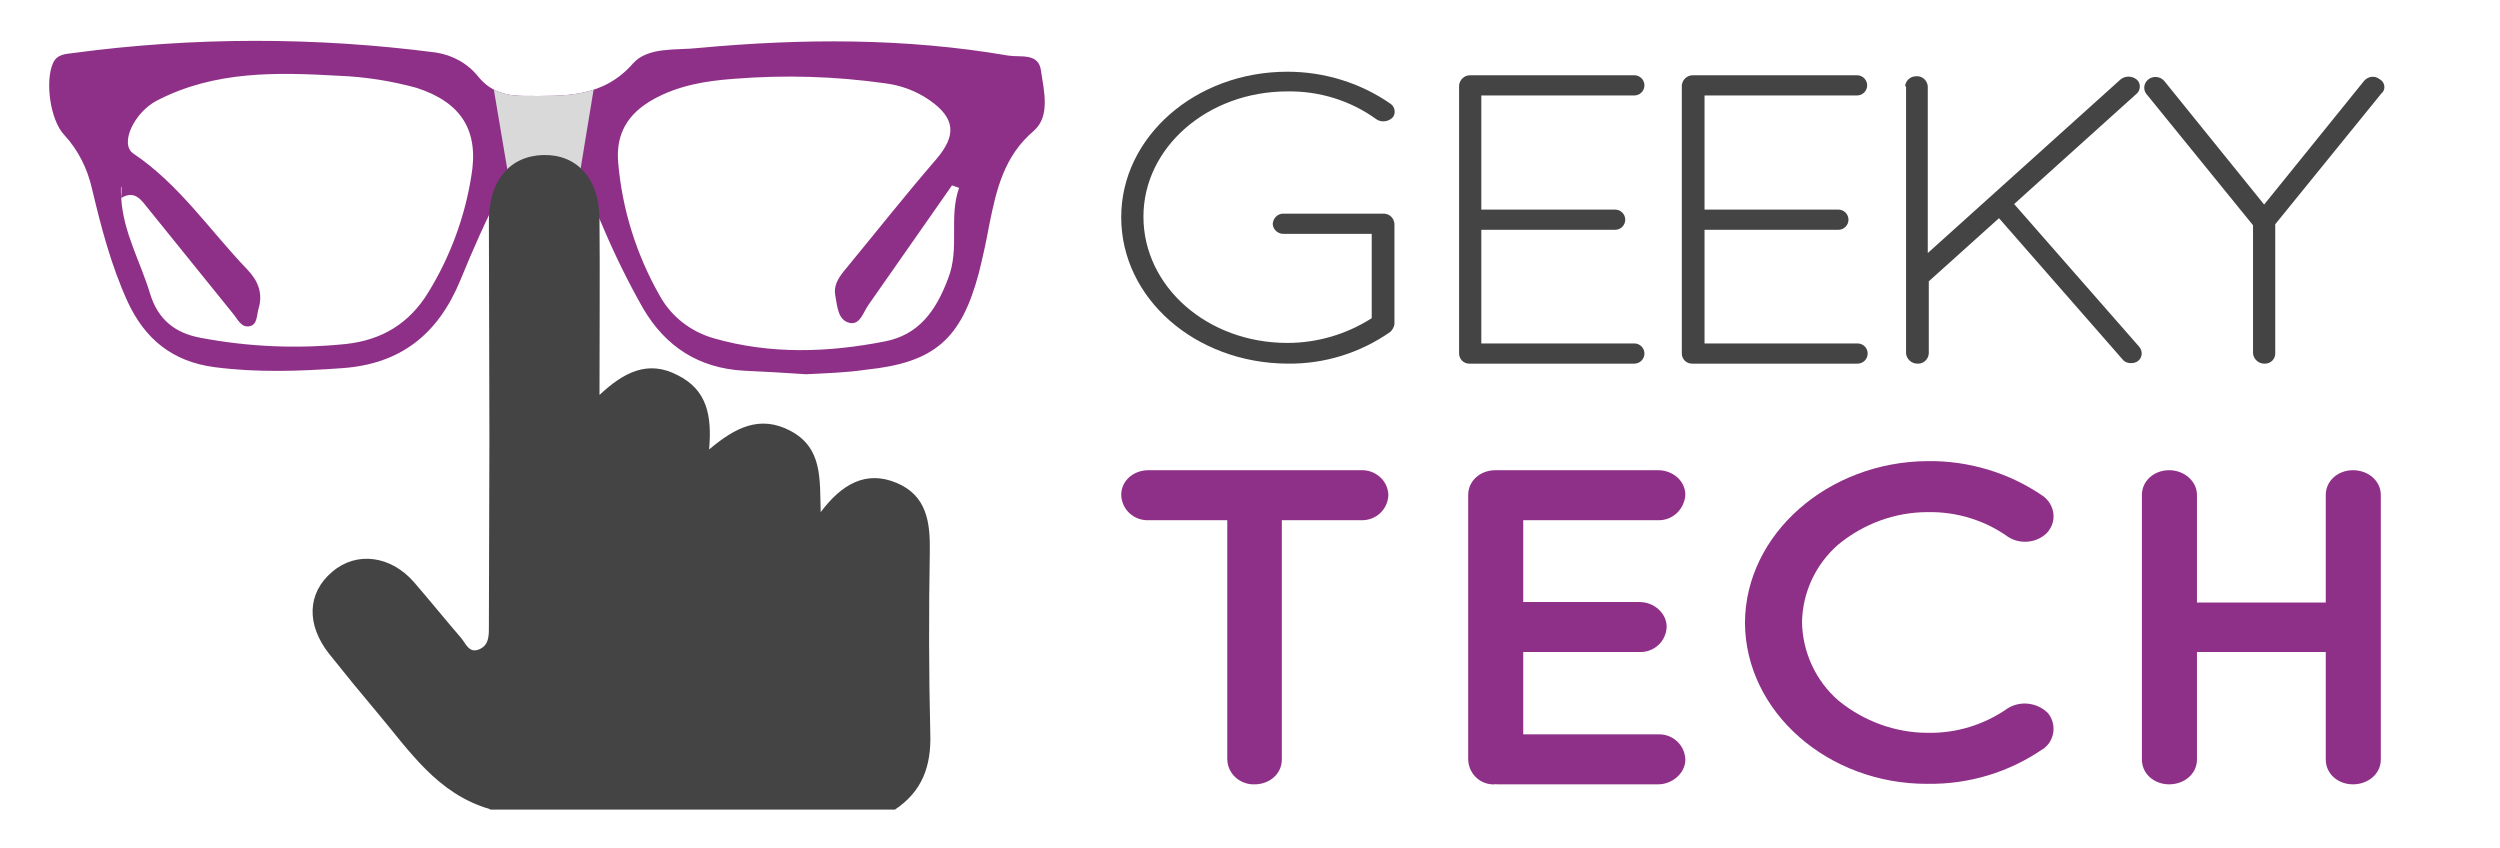 <?xml version="1.0" encoding="utf-8"?>
<!-- Generator: Adobe Illustrator 25.4.1, SVG Export Plug-In . SVG Version: 6.00 Build 0)  -->
<svg version="1.1" id="Layer_1" xmlns="http://www.w3.org/2000/svg" xmlns:xlink="http://www.w3.org/1999/xlink" x="0px" y="0px"
	 viewBox="0 0 495 168" style="enable-background:new 0 0 495 168;" xml:space="preserve">
<style type="text/css">
	.st0{fill:#444444;}
	.st1{fill:#8F3088;}
	.st2{fill-rule:evenodd;clip-rule:evenodd;fill:#8F3088;}
	.st3{clip-path:url(#SVGID_00000096766665497172207210000016158784063109265848_);}
	.st4{fill-rule:evenodd;clip-rule:evenodd;fill:#D9D9D9;}
	.st5{fill-rule:evenodd;clip-rule:evenodd;fill:#444444;}
</style>
<path class="st0" d="M254.3,46.3c-1.1,0.1-2.2-0.7-2.3-1.9c0,0,0-0.1,0-0.1c0.1-1.2,1.1-2.1,2.3-2c0,0,0,0,0,0h19.8
	c1.1,0.1,1.9,0.9,2,2v19.9c-0.1,0.6-0.4,1.1-0.8,1.5c-6,4.2-13.1,6.4-20.4,6.3c-18.2-0.1-32.9-12.9-32.9-29
	c0-15.9,14.7-28.8,32.9-28.8c7.3,0,14.5,2.2,20.5,6.4c0.8,0.6,1,1.8,0.4,2.6c0,0-0.1,0.1-0.1,0.1c-0.8,0.8-2.2,1-3.2,0.3
	c-5.1-3.7-11.3-5.6-17.6-5.5c-15.8,0-28.5,11.1-28.5,24.8c0,13.8,12.6,25,28.5,25c5.9,0,11.7-1.7,16.7-4.9V46.3H254.3z"/>
<path class="st0" d="M288.9,16.9c0.1-1.1,1-2,2.2-2h32.5c1.1,0,2,0.9,2,2s-0.9,2-2,2h-30.3v22.6h26.5c1.1,0,2,0.9,2,2s-0.9,2-2,2
	h-26.5v22.5h30.3c1.1,0,2,0.9,2,2s-0.9,2-2,2h-32.7c-1.1,0-2-0.9-2-2L288.9,16.9z"/>
<path class="st0" d="M333,16.9c0.1-1.1,1-2,2.2-2h32.5c1.1,0,2,0.9,2,2s-0.9,2-2,2h-30.2v22.6h26.5c1.1,0,2,0.9,2,2s-0.9,2-2,2
	h-26.5v22.5h30.3c1.1,0,2,0.9,2,2s-0.9,2-2,2H335c-1.1,0-2-0.9-2-2V16.9z"/>
<path class="st0" d="M377.2,17.1c0.1-1.1,1-2,2.2-2c1.2-0.1,2.2,0.8,2.3,2v33l38.2-34.4c0.9-0.7,2.2-0.7,3.1,0
	c0.8,0.6,0.9,1.8,0.3,2.6c-0.1,0.1-0.2,0.2-0.3,0.3l-24.2,21.8l24.8,28.3c0.7,0.9,0.6,2.1-0.3,2.8c0,0,0,0,0,0
	c-0.4,0.3-0.9,0.4-1.4,0.4c-0.6,0-1.2-0.2-1.6-0.7l-24.5-28l-13.9,12.5V70c-0.1,1.2-1.1,2.1-2.3,2c0,0,0,0,0,0c-1.1,0-2.1-0.9-2.2-2
	V17.1z"/>
<path class="st0" d="M446.1,44.6l-21.2-26.1c-0.6-0.9-0.4-2.1,0.5-2.8c0.9-0.7,2.3-0.6,3.1,0.3l19.8,24.5L468.1,16
	c0.8-0.9,2.1-1.1,3.1-0.3c0.9,0.5,1.2,1.7,0.6,2.5c-0.1,0.1-0.1,0.2-0.2,0.2l-21.1,26V70c0,1.1-0.9,2-2,2c-0.1,0-0.1,0-0.2,0
	c-1.1,0-2.1-0.9-2.2-2L446.1,44.6z"/>
<path class="st1" d="M269.5,103h-15.7v47.4c0,2.8-2.4,4.9-5.4,4.9c-2.8,0.1-5.3-2-5.4-4.9V103h-15.6c-2.9,0.1-5.3-2.1-5.4-5
	c0-2.8,2.4-4.9,5.4-4.9h42.1c2.8-0.1,5.3,2,5.4,4.9c0,0,0,0,0,0C274.8,100.9,272.4,103.1,269.5,103z"/>
<path class="st1" d="M290.7,150.4V98c0-2.8,2.4-4.9,5.4-4.9h32.2c2.9,0,5.4,2.1,5.4,4.9c-0.2,2.9-2.6,5.1-5.4,5h-26.7v16.2h23
	c3,0,5.4,2.3,5.4,4.9c-0.1,2.9-2.5,5.1-5.4,5h-23v16.3h26.7c2.9-0.1,5.3,2.1,5.4,5c0,2.7-2.6,4.9-5.4,4.9h-31.9
	c-0.2,0-0.2-0.1-0.2-0.1l-0.1,0.1C293.2,155.5,290.8,153.3,290.7,150.4C290.7,150.4,290.7,150.4,290.7,150.4z"/>
<path class="st1" d="M345.5,123.3c0.1-17.6,16.5-31.9,36.2-32c8.1-0.1,16.1,2.3,22.8,6.9c2.2,1.6,2.8,4.6,1.2,6.8
	c-0.1,0.1-0.1,0.2-0.2,0.3c-2,2.2-5.4,2.6-7.9,1c-4.6-3.3-10.2-5-15.9-4.9c-6.5,0-12.7,2.3-17.7,6.4c-4.5,3.9-7.1,9.5-7.2,15.4
	c0.1,5.9,2.7,11.6,7.2,15.5c5,4.1,11.3,6.4,17.7,6.4c5.7,0.1,11.2-1.6,15.9-4.9c2.5-1.5,5.8-1.1,7.9,1c1.7,2.1,1.4,5.2-0.7,6.9
	c-0.1,0.1-0.2,0.2-0.3,0.2c-6.7,4.6-14.6,7-22.8,6.9C362,155.3,345.6,141,345.5,123.3z"/>
<path class="st1" d="M424.1,150.4V98c0-2.8,2.4-4.9,5.4-4.9s5.5,2.2,5.5,4.9v21.3h25.5V98c0-2.8,2.4-4.9,5.4-4.9s5.5,2.1,5.5,4.9
	v52.4c0,2.8-2.5,4.9-5.5,4.9s-5.4-2.1-5.4-4.9v-21.3H435v21.3c0,2.8-2.5,4.9-5.5,4.9S424.1,153.2,424.1,150.4z"/>
<path class="st2" d="M159.6,74.1c-4.2-0.3-8.2-0.5-12.3-0.7c-8.9-0.5-15.5-4.7-20-12.4c-3-5.3-5.7-10.8-8.1-16.5
	c-1-2.4-2.1-4.8-3.4-7.1c-5.2-8.8-11.7-8.8-16.4,0.1c-3.1,5.8-5.8,12-8.3,18.1c-4.4,10.6-11.8,16.5-23.4,17.3
	c-8.4,0.6-16.8,0.9-25.2-0.2s-13.8-5.6-17.2-12.9C22,52.6,20,44.9,18.2,37.3c-0.9-3.9-2.7-7.6-5.5-10.6c-2.8-3-3.8-10.7-2.2-14.2
	c0.8-1.8,2.5-1.8,4-2c23.8-3.2,48-3.2,71.8-0.1c3.3,0.5,6.4,2.2,8.5,4.9c2.5,3,5.6,3.7,9.3,3.7c7.7,0,15.2,0.4,21.2-6.4
	c3-3.4,8.6-2.6,13-3.1c20.5-1.9,40.9-2,61.3,1.5c2.4,0.4,6-0.6,6.5,2.9c0.6,4.1,1.9,9.1-1.4,12c-5.9,5-7.4,11.6-8.8,18.5
	c-0.6,3.3-1.3,6.5-2.1,9.7c-3.5,13.1-8.8,17.7-22.3,19.1C167.5,73.8,163.4,73.9,159.6,74.1z M24,39.2C24.2,36.1,23.8,36.1,24,39.2
	c0.4,6.8,3.8,12.6,5.7,18.9c1.6,5.3,5.1,7.9,10.1,8.8c9.5,1.8,19.2,2.2,28.8,1.2c7-0.8,12.4-4,16.2-10.2c4.3-7,7.2-14.8,8.5-22.9
	c1.6-9.1-1.9-14.7-10.8-17.6C77.4,16,72.2,15.2,67,15c-12.3-0.7-24.5-1-35.9,4.9c-4.5,2.3-7.5,8.6-4.7,10.5
	c9.1,6.1,15.2,15.3,22.6,23c2.1,2.2,3.1,4.7,2.2,7.7c-0.4,1.3-0.2,3.2-1.8,3.5s-2.3-1.3-3.1-2.3c-5.6-6.9-11.2-13.9-16.8-20.8
	C28.1,39.8,26.8,37.5,24,39.2z M189.9,37.2l-1.4-0.5L172,60.3c-1.1,1.5-1.7,4.2-3.9,3.6s-2.3-3.2-2.7-5.3c-0.4-1.9,0.5-3.4,1.6-4.8
	c6.1-7.4,12.1-15,18.4-22.3c4-4.7,3.8-8.1-1.4-11.7c-2.6-1.8-5.6-2.9-8.7-3.3c-9.9-1.4-19.9-1.7-29.9-0.9
	c-5.6,0.4-11.1,1.3-16.1,4.1s-7.4,6.8-6.9,12.5c0.8,9.3,3.6,18.2,8.2,26.3c2.3,4.2,6.2,7.2,10.8,8.5c11.2,3.2,22.6,2.8,33.8,0.6
	c6.7-1.3,10.1-6,12.5-12.4C190.1,49.2,187.8,43.1,189.9,37.2L189.9,37.2z"/>
<g>
	<defs>
		<path id="SVGID_1_" d="M159.6,74.1c-4.2-0.3-8.2-0.5-12.3-0.7c-8.9-0.5-15.5-4.7-20-12.4c-3-5.3-5.7-10.8-8.1-16.5
			c-1-2.4-2.1-4.8-3.4-7.1c-5.2-8.8-11.7-8.8-16.4,0.1c-3.1,5.8-5.8,12-8.3,18.1c-4.4,10.6-11.8,16.5-23.4,17.3
			c-8.4,0.6-16.8,0.9-25.2-0.2s-13.8-5.6-17.2-12.9C22,52.6,20,44.9,18.2,37.3c-0.9-3.9-2.7-7.6-5.5-10.6c-2.8-3-3.8-10.7-2.2-14.2
			c0.8-1.8,2.5-1.8,4-2c23.8-3.2,48-3.2,71.8-0.1c3.3,0.5,6.4,2.2,8.5,4.9c2.5,3,5.6,3.7,9.3,3.7c7.7,0,15.2,0.4,21.2-6.4
			c3-3.4,8.6-2.6,13-3.1c20.5-1.9,40.9-2,61.3,1.5c2.4,0.4,6-0.6,6.5,2.9c0.6,4.1,1.9,9.1-1.4,12c-5.9,5-7.4,11.6-8.8,18.5
			c-0.6,3.3-1.3,6.5-2.1,9.7c-3.5,13.1-8.8,17.7-22.3,19.1C167.5,73.8,163.4,73.9,159.6,74.1z M24,39.2C24.2,36.1,23.8,36.1,24,39.2
			c0.4,6.8,3.8,12.6,5.7,18.9c1.6,5.3,5.1,7.9,10.1,8.8c9.5,1.8,19.2,2.2,28.8,1.2c7-0.8,12.4-4,16.2-10.2c4.3-7,7.2-14.8,8.5-22.9
			c1.6-9.1-1.9-14.7-10.8-17.6C77.4,16,72.2,15.2,67,15c-12.3-0.7-24.5-1-35.9,4.9c-4.5,2.3-7.5,8.6-4.7,10.5
			c9.1,6.1,15.2,15.3,22.6,23c2.1,2.2,3.1,4.7,2.2,7.7c-0.4,1.3-0.2,3.2-1.8,3.5s-2.3-1.3-3.1-2.3c-5.6-6.9-11.2-13.9-16.8-20.8
			C28.1,39.8,26.8,37.5,24,39.2z M189.9,37.2l-1.4-0.5L172,60.3c-1.1,1.5-1.7,4.2-3.9,3.6s-2.3-3.2-2.7-5.3
			c-0.4-1.9,0.5-3.4,1.6-4.8c6.1-7.4,12.1-15,18.4-22.3c4-4.7,3.8-8.1-1.4-11.7c-2.6-1.8-5.6-2.9-8.7-3.3
			c-9.9-1.4-19.9-1.7-29.9-0.9c-5.6,0.4-11.1,1.3-16.1,4.1s-7.4,6.8-6.9,12.5c0.8,9.3,3.6,18.2,8.2,26.3c2.3,4.2,6.2,7.2,10.8,8.5
			c11.2,3.2,22.6,2.8,33.8,0.6c6.7-1.3,10.1-6,12.5-12.4C190.1,49.2,187.8,43.1,189.9,37.2L189.9,37.2z"/>
	</defs>
	<clipPath id="SVGID_00000049181914580644836140000009178364053660959135_">
		<use xlink:href="#SVGID_1_"  style="overflow:visible;"/>
	</clipPath>
	<g style="clip-path:url(#SVGID_00000049181914580644836140000009178364053660959135_);">
		<polygon class="st4" points="114.2,38 101.2,38 97.1,13.7 118.2,13.7 		"/>
	</g>
</g>
<path class="st5" d="M97,160.2c-10.4-3-15.9-11.5-22.3-19.1c-3.2-3.8-6.4-7.7-9.5-11.6c-4.6-5.8-4.4-12.1,0.6-16.3
	c4.8-4.1,11.6-3.2,16.2,2.1c3.1,3.6,6.1,7.3,9.2,10.9c1,1.1,1.6,3.2,3.6,2.4s2-2.6,2-4.5c0-12.5,0.1-25,0.1-37.5
	c0-14.8-0.1-28.1-0.1-42.9c0-7.9,4.1-12.8,10.7-13s11.1,4.5,11.2,12.5c0.1,11.8,0,22.2,0,35c4.8-4.5,9.6-7,15.5-3.9
	c5.8,2.9,6.8,8,6.2,14.7c5.1-4.3,10-6.9,16.1-3.7c6.4,3.4,5.8,9.5,6,16.1c4.2-5.6,9-8.3,15-5.8s6.7,7.8,6.6,13.6
	c-0.2,12-0.2,24.1,0.1,36.1c0.2,6.4-1.6,11.4-7,15H97z"/>
</svg>
